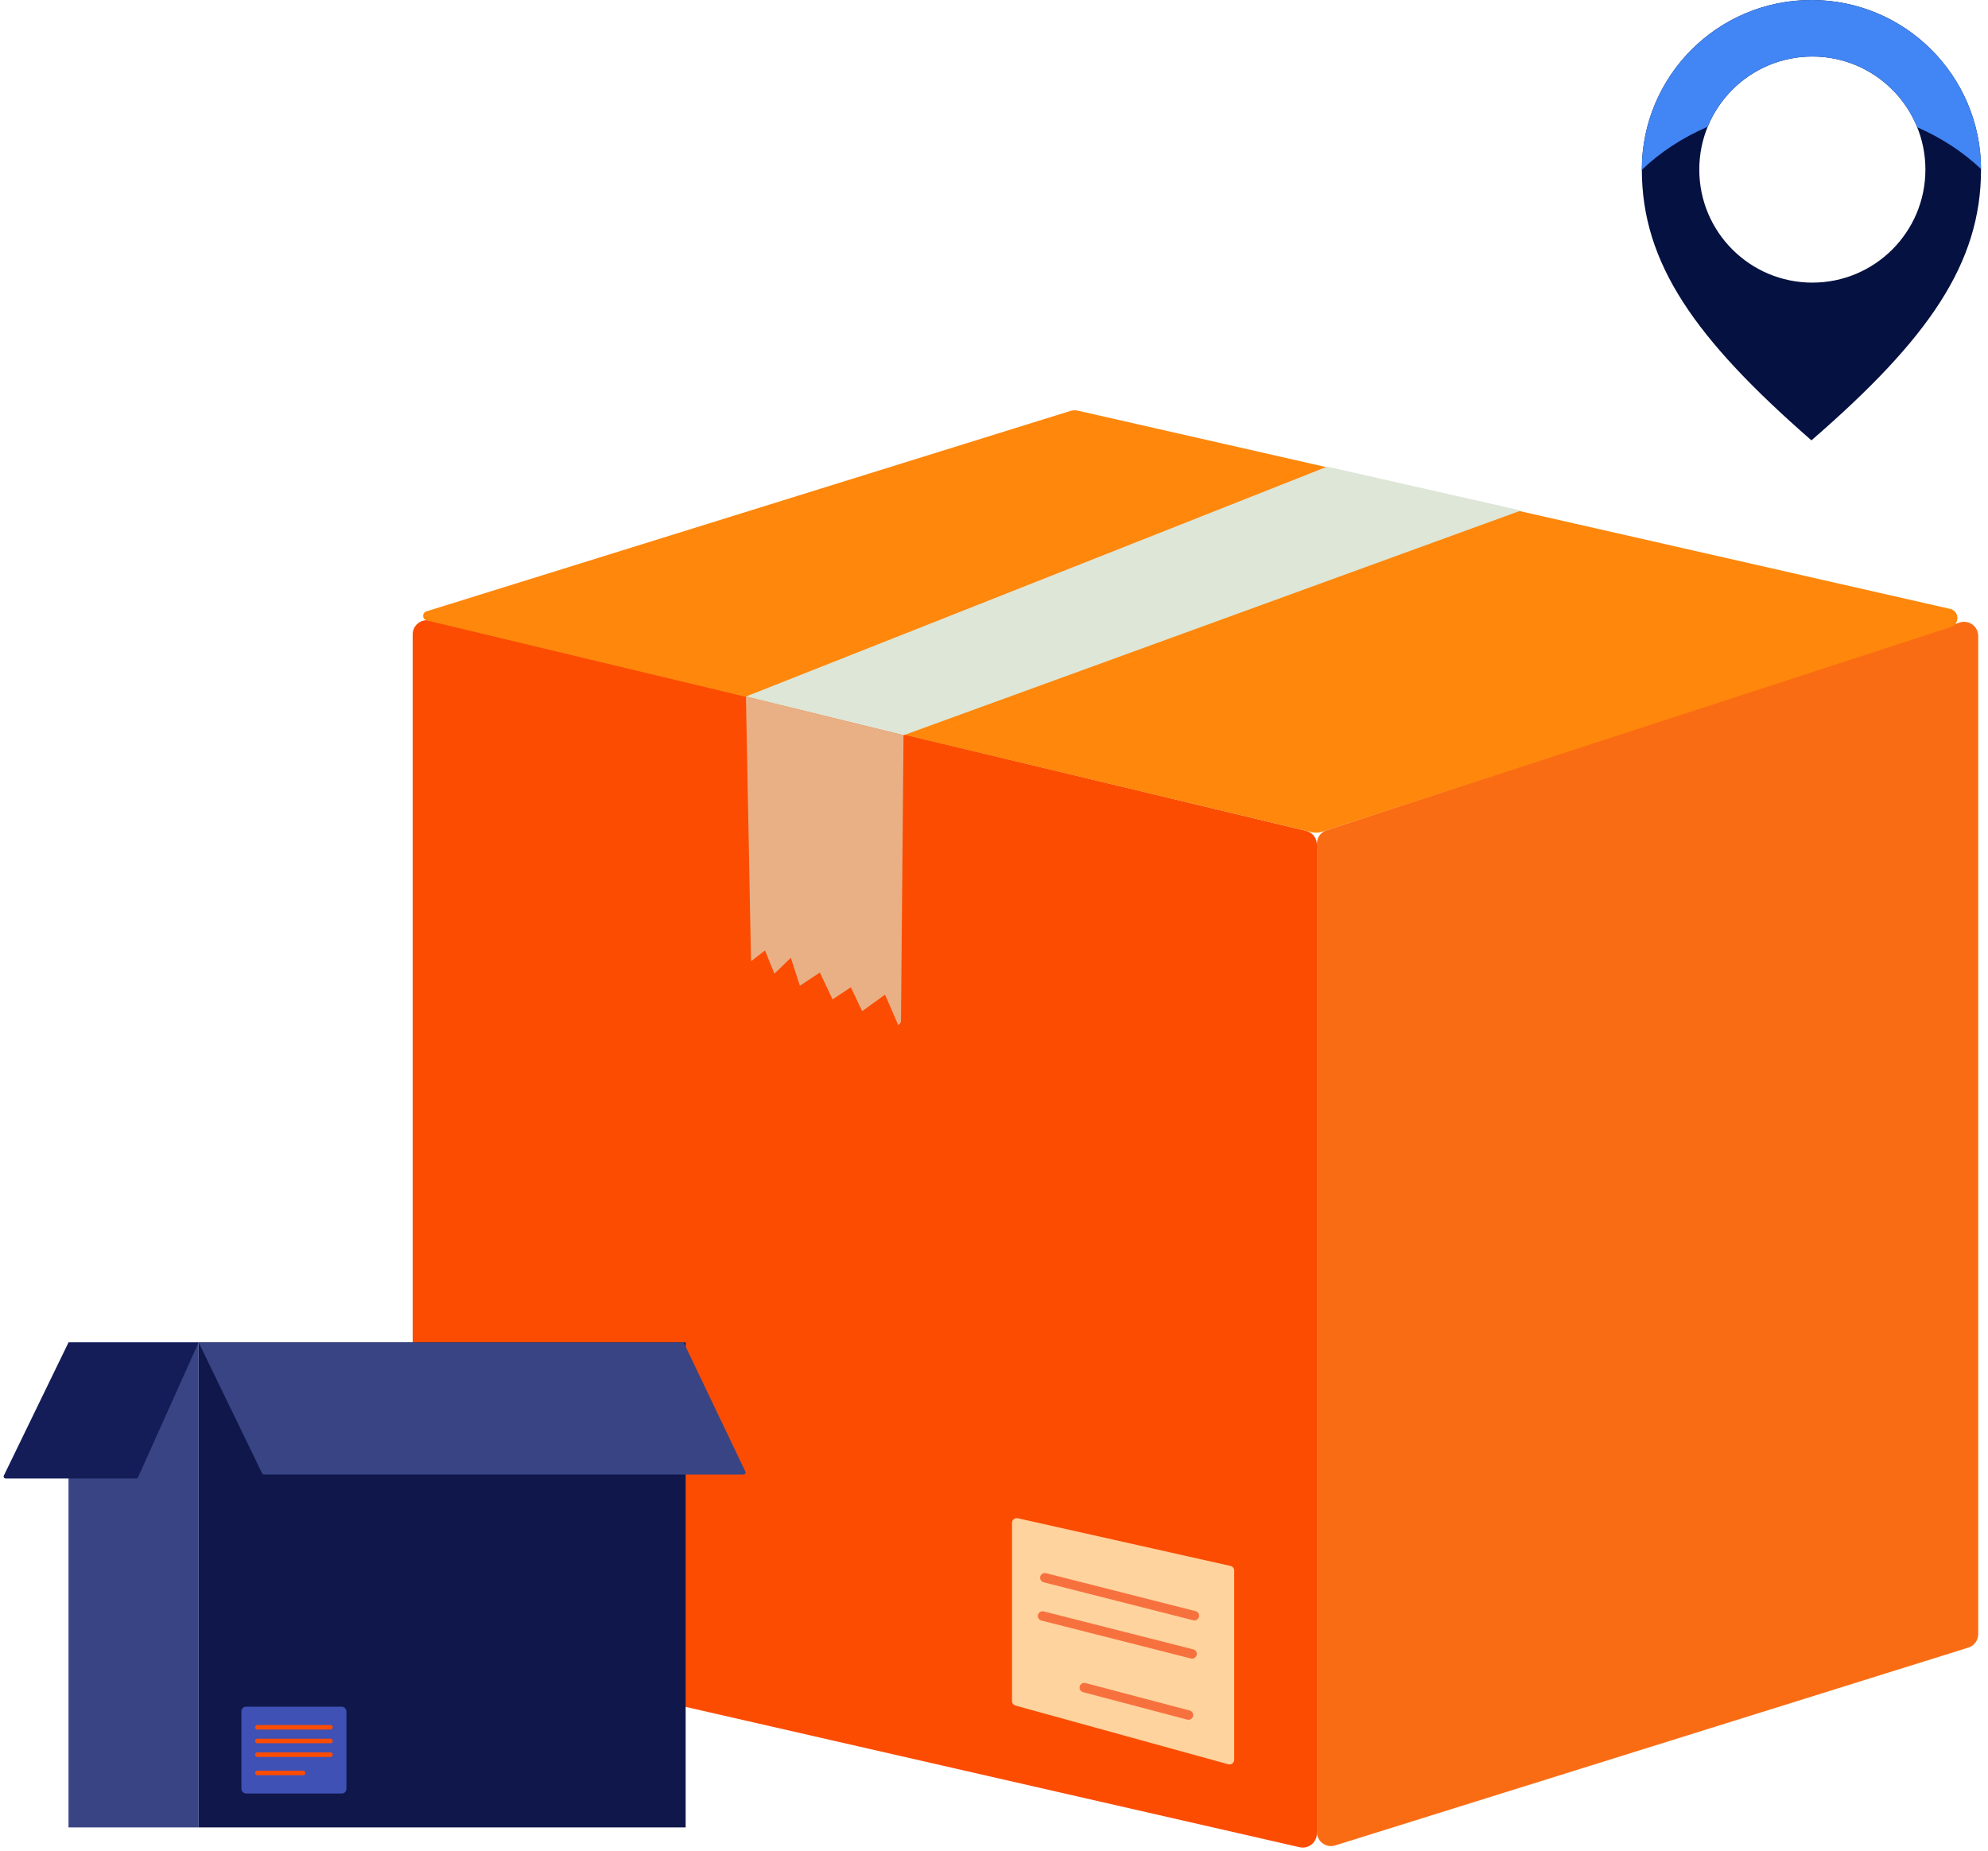 <svg xmlns="http://www.w3.org/2000/svg" width="422" height="393" viewBox="0 0 422 393" fill="none"><path d="M279.536 179.301C279.536 177.914 278.585 176.707 277.236 176.384L91.3 131.759C89.414 131.306 87.6 132.736 87.6 134.676V346.737C87.6 348.137 88.568 349.35 89.932 349.662L275.867 392.161C277.745 392.591 279.536 391.164 279.536 389.237V179.301Z" fill="#FC4C02"></path><path d="M279.536 179.108C279.536 177.812 280.368 176.662 281.6 176.258L415.987 132.162C417.927 131.526 419.923 132.971 419.923 135.013V346.923C419.923 348.236 419.07 349.396 417.818 349.787L283.43 391.783C281.499 392.387 279.536 390.943 279.536 388.919V179.108Z" fill="#FA6C13"></path><path d="M90.589 131.717C89.6 131.481 89.554 130.092 90.524 129.79L227.217 87.24C227.722 87.083 228.259 87.062 228.774 87.179L413.948 129.264C415.929 129.714 416.055 132.487 414.124 133.116L280.608 176.586C279.907 176.815 279.156 176.845 278.439 176.673L90.589 131.717Z" fill="#FE870C"></path><path d="M191.794 156.097L322.858 108.387L281.729 99.064L158.342 147.871L191.794 156.097Z" fill="#DDE6D7"></path><path fill-rule="evenodd" clip-rule="evenodd" d="M191.794 156.097L191.258 216.702C191.255 217.122 191.001 217.46 190.658 217.61L187.871 211.157L183.013 214.671L180.615 209.594L176.764 212.142L176.702 212.116L174.034 206.469L169.834 209.248L169.781 209.226L167.876 203.344L164.387 206.709L162.392 201.781L159.423 204.073L158.342 147.871L191.794 156.097Z" fill="#E9B086"></path><path d="M261.987 333.422C261.987 332.954 261.663 332.548 261.206 332.446L216.045 322.323C215.42 322.183 214.826 322.659 214.826 323.299V361.132C214.826 361.582 215.126 361.976 215.56 362.096L260.721 374.554C261.358 374.73 261.987 374.251 261.987 373.59V333.422Z" fill="#FFD39D"></path><line x1="1" y1="-1" x2="33.765" y2="-1" transform="matrix(-0.969 -0.246 -0.246 0.969 254.264 344.229)" stroke="#F7713F" stroke-width="2" stroke-linecap="round"></line><line x1="1" y1="-1" x2="33.765" y2="-1" transform="matrix(-0.969 -0.246 -0.246 0.969 253.776 352.345)" stroke="#F7713F" stroke-width="2" stroke-linecap="round"></line><line x1="1" y1="-1" x2="23.877" y2="-1" transform="matrix(-0.967 -0.255 -0.255 0.967 252.996 365.332)" stroke="#F7713F" stroke-width="2" stroke-linecap="round"></line><path fill-rule="evenodd" clip-rule="evenodd" d="M384.52 93.484C359.817 71.932 348.52 55.882 348.52 36C348.52 16.118 364.637 0 384.52 0C404.402 0 420.52 16.118 420.52 36C420.52 55.882 409.402 71.932 384.52 93.484ZM384.713 60C371.458 60 360.713 49.255 360.713 36C360.713 22.745 371.458 12 384.713 12C397.968 12 408.713 22.745 408.713 36C408.713 49.255 397.968 60 384.713 60Z" fill="#051140"></path><path fill-rule="evenodd" clip-rule="evenodd" d="M348.52 36.056C348.52 36.037 348.52 36.019 348.52 36C348.52 16.118 364.637 0 384.52 0C404.363 0 420.457 16.055 420.519 35.884C416.733 32.293 412.143 29.277 406.976 27.019C403.42 18.213 394.792 12 384.713 12C374.675 12 366.077 18.162 362.494 26.91C357.142 29.215 352.401 32.331 348.52 36.056Z" fill="#4285F4"></path><rect x="42.165" y="285" width="103.38" height="102.962" fill="#10184B"></rect><rect x="14.541" y="285" width="27.624" height="102.962" fill="#394484"></rect><path d="M42.165 285H145.126L158.234 312.443C158.366 312.721 158.164 313.042 157.856 313.042H56.029C55.869 313.042 55.723 312.951 55.653 312.807L42.165 285Z" fill="#394484"></path><path d="M14.541 285H42.165L29.301 313.632C29.233 313.783 29.084 313.879 28.919 313.879H1.188C0.879 313.879 0.677 313.556 0.811 313.278L14.541 285Z" fill="#141D58"></path><rect x="51.246" y="362.337" width="22.293" height="18.416" rx="0.969" fill="#3F51B5"></rect><line x1="54.638" y1="369.606" x2="70.146" y2="369.606" stroke="#FC4C02" stroke-width="0.969" stroke-linecap="round"></line><line x1="54.638" y1="366.698" x2="70.146" y2="366.698" stroke="#FC4C02" stroke-width="0.969" stroke-linecap="round"></line><line x1="54.638" y1="372.514" x2="70.146" y2="372.514" stroke="#FC4C02" stroke-width="0.969" stroke-linecap="round"></line><line x1="54.638" y1="376.391" x2="64.331" y2="376.391" stroke="#FC4C02" stroke-width="0.969" stroke-linecap="round"></line></svg>